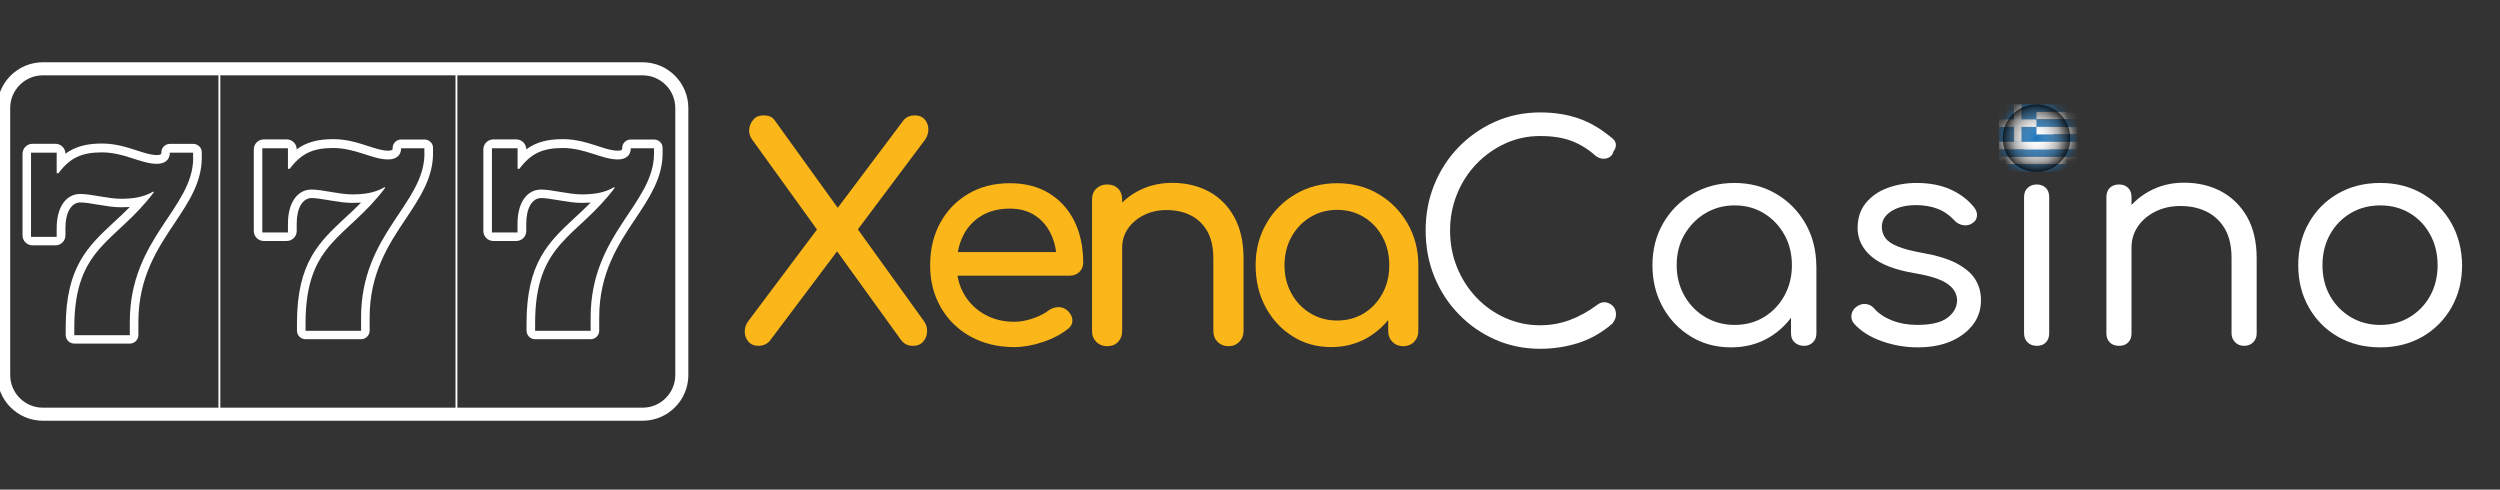 <?xml version="1.0" encoding="utf-8"?>
<svg width="240" height="47" viewBox="0 0 240 47" fill="none" xmlns="http://www.w3.org/2000/svg">
	<rect x="0" y="0" width="240" height="47" fill="#333333" stroke="none"/>
	<g clip-path="url(#clip0_1645_4170)">
		<path d="M72.834 33.2C72.397 33.2 72.071 33.062 71.839 32.788C71.607 32.513 71.496 32.196 71.496 31.826C71.496 31.457 71.607 31.123 71.839 30.823L78.979 21.305L80.258 20.172L86.771 11.505C87.037 11.222 87.389 11.076 87.818 11.076C88.213 11.076 88.531 11.196 88.754 11.445C88.977 11.694 89.106 11.994 89.123 12.354C89.14 12.715 89.037 13.067 88.814 13.401L81.931 22.584L80.713 23.657L73.856 32.779C73.572 33.062 73.229 33.2 72.834 33.2ZM87.647 33.2C87.398 33.2 87.192 33.157 87.011 33.071C86.831 32.985 86.668 32.848 86.514 32.659L79.914 23.511L78.867 22.635L72.208 13.401C71.985 13.101 71.89 12.766 71.925 12.406C71.959 12.045 72.096 11.736 72.337 11.47C72.568 11.204 72.886 11.076 73.289 11.076C73.778 11.076 74.13 11.222 74.336 11.505L80.627 20.233L81.699 21.108L88.694 30.823C88.917 31.123 89.02 31.466 89.002 31.844C88.985 32.221 88.857 32.539 88.616 32.805C88.393 33.071 88.067 33.2 87.647 33.2Z" fill="#FBB71A" />
		<path d="M97.37 33.32C95.799 33.32 94.409 32.985 93.191 32.316C91.972 31.646 91.019 30.72 90.333 29.535C89.646 28.351 89.294 27.004 89.294 25.468C89.294 23.923 89.62 22.558 90.273 21.374C90.925 20.19 91.826 19.271 92.976 18.593C94.126 17.924 95.448 17.589 96.941 17.589C98.417 17.589 99.678 17.916 100.734 18.568C101.789 19.22 102.596 20.121 103.154 21.262C103.712 22.404 103.986 23.725 103.986 25.219C103.986 25.579 103.866 25.871 103.617 26.111C103.368 26.351 103.06 26.463 102.682 26.463H91.268V24.197H102.605L101.446 24.987C101.429 24.043 101.24 23.193 100.88 22.447C100.519 21.7 100.013 21.108 99.352 20.679C98.691 20.241 97.885 20.027 96.941 20.027C95.868 20.027 94.941 20.267 94.177 20.739C93.414 21.211 92.83 21.855 92.435 22.678C92.04 23.502 91.843 24.429 91.843 25.468C91.843 26.506 92.075 27.433 92.555 28.248C93.027 29.063 93.68 29.707 94.512 30.179C95.344 30.651 96.297 30.891 97.37 30.891C97.953 30.891 98.554 30.78 99.172 30.565C99.781 30.351 100.279 30.102 100.657 29.81C100.94 29.604 101.249 29.492 101.575 29.484C101.901 29.475 102.193 29.57 102.442 29.784C102.759 30.067 102.931 30.376 102.948 30.72C102.965 31.063 102.819 31.355 102.493 31.595C101.85 32.101 101.051 32.522 100.099 32.839C99.146 33.157 98.237 33.32 97.37 33.32Z" fill="#FBB71A" />
		<path d="M106.286 33.234C105.874 33.234 105.522 33.096 105.248 32.822C104.973 32.547 104.836 32.204 104.836 31.783V19.151C104.836 18.713 104.973 18.37 105.248 18.104C105.522 17.838 105.866 17.709 106.286 17.709C106.724 17.709 107.067 17.838 107.333 18.104C107.599 18.37 107.728 18.722 107.728 19.151V31.783C107.728 32.195 107.599 32.547 107.333 32.822C107.076 33.096 106.724 33.234 106.286 33.234ZM117.932 33.234C117.52 33.234 117.168 33.096 116.893 32.822C116.619 32.547 116.481 32.204 116.481 31.783V24.815C116.481 23.742 116.284 22.858 115.889 22.18C115.495 21.502 114.962 20.996 114.285 20.661C113.615 20.327 112.843 20.164 111.976 20.164C111.186 20.164 110.466 20.327 109.822 20.644C109.178 20.962 108.672 21.391 108.294 21.931C107.917 22.472 107.728 23.09 107.728 23.785H105.943C105.943 22.592 106.226 21.537 106.81 20.601C107.385 19.666 108.174 18.928 109.178 18.378C110.182 17.829 111.307 17.555 112.551 17.555C113.855 17.555 115.023 17.838 116.052 18.387C117.082 18.945 117.897 19.76 118.49 20.841C119.082 21.923 119.382 23.244 119.382 24.806V31.775C119.382 32.187 119.245 32.538 118.97 32.813C118.696 33.096 118.352 33.234 117.932 33.234Z" fill="#FBB71A" />
		<path d="M127.792 33.32C126.411 33.32 125.175 32.977 124.085 32.281C122.987 31.595 122.128 30.66 121.493 29.475C120.858 28.291 120.541 26.961 120.541 25.468C120.541 23.974 120.884 22.636 121.579 21.443C122.266 20.25 123.201 19.314 124.385 18.628C125.57 17.941 126.891 17.589 128.367 17.589C129.843 17.589 131.165 17.933 132.332 18.628C133.499 19.314 134.435 20.258 135.121 21.443C135.808 22.636 136.16 23.974 136.16 25.468H135.053C135.053 26.961 134.735 28.299 134.1 29.475C133.465 30.66 132.598 31.586 131.508 32.281C130.41 32.968 129.174 33.32 127.792 33.32ZM128.359 30.771C129.32 30.771 130.178 30.539 130.933 30.076C131.689 29.613 132.281 28.977 132.718 28.179C133.156 27.373 133.371 26.471 133.371 25.476C133.371 24.455 133.156 23.545 132.718 22.738C132.281 21.932 131.689 21.305 130.933 20.842C130.178 20.378 129.32 20.147 128.359 20.147C127.415 20.147 126.557 20.378 125.793 20.842C125.029 21.305 124.42 21.94 123.982 22.738C123.536 23.545 123.313 24.455 123.313 25.476C123.313 26.48 123.536 27.381 123.982 28.179C124.428 28.986 125.029 29.613 125.793 30.076C126.557 30.539 127.415 30.771 128.359 30.771ZM134.709 33.234C134.297 33.234 133.946 33.097 133.68 32.822C133.405 32.547 133.268 32.204 133.268 31.784V27.45L133.808 24.446L136.16 25.468V31.784C136.16 32.196 136.022 32.547 135.748 32.822C135.473 33.097 135.121 33.234 134.709 33.234Z" fill="#FBB71A" />
		<path d="M147.848 33.483C146.32 33.483 144.887 33.191 143.557 32.608C142.227 32.024 141.051 31.209 140.047 30.17C139.034 29.132 138.254 27.93 137.696 26.557C137.138 25.184 136.863 23.708 136.863 22.12C136.863 20.55 137.138 19.082 137.696 17.718C138.254 16.345 139.034 15.152 140.03 14.122C141.034 13.092 142.201 12.277 143.531 11.685C144.862 11.093 146.303 10.793 147.848 10.793C149.23 10.793 150.465 10.99 151.564 11.376C152.662 11.762 153.727 12.389 154.765 13.264C154.937 13.393 155.04 13.547 155.091 13.702C155.134 13.865 155.134 14.019 155.091 14.165C155.048 14.32 154.971 14.448 154.877 14.56C154.842 14.766 154.731 14.929 154.55 15.058C154.37 15.186 154.156 15.238 153.915 15.238C153.675 15.238 153.426 15.143 153.177 14.955C152.456 14.311 151.684 13.839 150.852 13.521C150.019 13.213 149.024 13.058 147.848 13.058C146.655 13.058 145.539 13.298 144.493 13.779C143.446 14.259 142.527 14.92 141.729 15.744C140.94 16.577 140.313 17.538 139.876 18.636C139.429 19.735 139.206 20.893 139.206 22.12C139.206 23.391 139.429 24.566 139.876 25.665C140.322 26.763 140.94 27.724 141.729 28.557C142.519 29.389 143.446 30.041 144.493 30.514C145.539 30.985 146.664 31.226 147.848 31.226C148.852 31.226 149.805 31.054 150.706 30.72C151.615 30.376 152.482 29.896 153.315 29.278C153.581 29.072 153.847 28.986 154.121 29.02C154.396 29.055 154.628 29.175 154.834 29.372C155.031 29.57 155.134 29.835 155.134 30.179C155.134 30.35 155.108 30.496 155.048 30.634C154.988 30.762 154.902 30.908 154.791 31.063C153.812 31.912 152.731 32.53 151.547 32.916C150.371 33.294 149.135 33.483 147.848 33.483Z" fill="white" />
		<path d="M166.179 33.346C164.745 33.346 163.458 33.003 162.325 32.307C161.193 31.621 160.291 30.677 159.631 29.493C158.97 28.3 158.635 26.961 158.635 25.468C158.635 23.957 158.978 22.61 159.674 21.417C160.36 20.224 161.304 19.289 162.497 18.602C163.69 17.916 165.02 17.564 166.487 17.564C167.981 17.564 169.319 17.907 170.495 18.602C171.679 19.289 172.606 20.233 173.301 21.417C173.988 22.61 174.348 23.957 174.366 25.468L173.404 25.948C173.404 27.347 173.087 28.6 172.452 29.716C171.817 30.831 170.959 31.715 169.877 32.368C168.796 33.02 167.56 33.346 166.179 33.346ZM166.522 31.192C167.577 31.192 168.521 30.943 169.345 30.437C170.169 29.939 170.821 29.252 171.302 28.386C171.782 27.519 172.023 26.541 172.023 25.468C172.023 24.369 171.782 23.391 171.302 22.533C170.821 21.675 170.169 20.988 169.345 20.482C168.521 19.976 167.586 19.718 166.522 19.718C165.483 19.718 164.539 19.976 163.698 20.482C162.857 20.988 162.197 21.675 161.699 22.533C161.201 23.391 160.961 24.369 160.961 25.468C160.961 26.541 161.21 27.519 161.699 28.386C162.188 29.252 162.857 29.939 163.698 30.437C164.539 30.934 165.483 31.192 166.522 31.192ZM173.181 33.2C172.821 33.2 172.529 33.089 172.289 32.874C172.049 32.659 171.937 32.368 171.937 32.007V27.33L172.478 24.867L174.374 25.459V32.007C174.374 32.368 174.263 32.651 174.031 32.874C173.799 33.097 173.516 33.2 173.181 33.2Z" fill="white" />
		<path d="M184.089 33.346C182.913 33.346 181.78 33.148 180.673 32.762C179.566 32.376 178.682 31.827 178.022 31.106C177.798 30.857 177.695 30.574 177.738 30.256C177.773 29.939 177.927 29.673 178.193 29.467C178.494 29.244 178.802 29.149 179.111 29.184C179.42 29.218 179.686 29.355 179.892 29.578C180.304 30.068 180.888 30.462 181.617 30.754C182.355 31.046 183.162 31.192 184.055 31.192C185.359 31.192 186.32 30.969 186.929 30.523C187.539 30.076 187.856 29.527 187.882 28.866C187.882 28.223 187.573 27.682 186.964 27.253C186.346 26.815 185.307 26.48 183.831 26.232C181.926 25.914 180.527 25.373 179.652 24.618C178.777 23.863 178.33 22.953 178.33 21.898C178.33 20.937 178.596 20.13 179.12 19.486C179.652 18.843 180.339 18.362 181.205 18.044C182.064 17.727 182.99 17.564 183.994 17.564C185.256 17.564 186.354 17.779 187.281 18.199C188.208 18.628 188.955 19.195 189.521 19.915C189.727 20.181 189.822 20.456 189.787 20.748C189.761 21.04 189.607 21.271 189.324 21.443C189.075 21.615 188.792 21.666 188.457 21.615C188.122 21.555 187.848 21.409 187.625 21.16C187.153 20.653 186.612 20.276 186.011 20.044C185.402 19.812 184.715 19.692 183.943 19.692C182.965 19.692 182.167 19.89 181.566 20.276C180.965 20.662 180.656 21.16 180.656 21.761C180.656 22.172 180.768 22.533 180.982 22.833C181.197 23.134 181.583 23.408 182.141 23.64C182.699 23.88 183.497 24.086 184.535 24.275C185.951 24.524 187.067 24.867 187.891 25.313C188.714 25.76 189.298 26.274 189.65 26.858C190.002 27.442 190.173 28.094 190.173 28.815C190.173 29.707 189.924 30.48 189.418 31.149C188.912 31.818 188.217 32.35 187.307 32.754C186.406 33.149 185.333 33.346 184.089 33.346Z" fill="white" />
		<path d="M195.503 14.903C195.048 14.903 194.662 14.741 194.344 14.406C194.018 14.08 193.864 13.685 193.864 13.23C193.864 12.758 194.027 12.372 194.362 12.072C194.696 11.771 195.074 11.617 195.512 11.617C195.949 11.617 196.327 11.771 196.662 12.072C196.988 12.372 197.159 12.758 197.159 13.23C197.159 13.685 196.996 14.08 196.679 14.406C196.344 14.741 195.958 14.903 195.503 14.903ZM195.529 33.2C195.168 33.2 194.877 33.088 194.653 32.874C194.43 32.659 194.31 32.359 194.31 31.981V18.928C194.31 18.551 194.422 18.25 194.653 18.036C194.877 17.821 195.177 17.71 195.529 17.71C195.881 17.71 196.172 17.821 196.396 18.036C196.619 18.25 196.722 18.551 196.722 18.928V31.99C196.722 32.367 196.61 32.668 196.396 32.882C196.181 33.097 195.889 33.2 195.529 33.2Z" fill="white" />
		<path d="M203.433 33.199C203.055 33.199 202.755 33.088 202.54 32.873C202.326 32.659 202.214 32.367 202.214 32.007V18.928C202.214 18.55 202.326 18.25 202.54 18.035C202.755 17.821 203.055 17.709 203.433 17.709C203.793 17.709 204.076 17.821 204.299 18.035C204.522 18.25 204.625 18.55 204.625 18.928V32.015C204.625 32.376 204.514 32.659 204.299 32.882C204.085 33.096 203.793 33.199 203.433 33.199ZM215.447 33.199C215.087 33.199 214.795 33.088 214.572 32.856C214.349 32.633 214.229 32.35 214.229 32.007V24.789C214.229 23.639 214.014 22.695 213.593 21.974C213.173 21.253 212.589 20.696 211.851 20.327C211.113 19.958 210.272 19.777 209.328 19.777C208.436 19.777 207.646 19.949 206.934 20.301C206.222 20.653 205.664 21.125 205.252 21.717C204.84 22.309 204.625 22.996 204.625 23.768H202.978C203.012 22.575 203.33 21.52 203.93 20.584C204.531 19.649 205.321 18.911 206.325 18.361C207.329 17.812 208.436 17.538 209.672 17.538C210.993 17.538 212.177 17.812 213.224 18.37C214.271 18.928 215.104 19.743 215.722 20.824C216.331 21.897 216.64 23.227 216.64 24.789V32.015C216.64 32.358 216.528 32.642 216.297 32.865C216.074 33.088 215.79 33.199 215.447 33.199Z" fill="white" />
		<path d="M228.509 33.346C226.981 33.346 225.625 33.003 224.441 32.325C223.257 31.647 222.33 30.711 221.652 29.518C220.974 28.326 220.631 26.978 220.631 25.468C220.631 23.94 220.974 22.576 221.652 21.392C222.33 20.199 223.265 19.263 224.441 18.585C225.625 17.907 226.973 17.564 228.509 17.564C230.019 17.564 231.358 17.907 232.534 18.585C233.701 19.263 234.628 20.199 235.314 21.392C235.992 22.584 236.344 23.94 236.361 25.468C236.361 26.978 236.018 28.326 235.34 29.518C234.662 30.711 233.726 31.647 232.551 32.325C231.366 33.003 230.019 33.346 228.509 33.346ZM228.509 31.192C229.564 31.192 230.508 30.943 231.341 30.437C232.173 29.93 232.825 29.252 233.297 28.394C233.769 27.536 234.01 26.558 234.01 25.459C234.01 24.361 233.769 23.382 233.297 22.516C232.825 21.649 232.173 20.962 231.341 20.465C230.508 19.967 229.564 19.718 228.509 19.718C227.453 19.718 226.501 19.967 225.66 20.465C224.819 20.962 224.158 21.649 223.677 22.516C223.197 23.382 222.956 24.369 222.956 25.459C222.956 26.558 223.197 27.536 223.677 28.394C224.158 29.252 224.819 29.93 225.66 30.437C226.501 30.943 227.453 31.192 228.509 31.192Z" fill="white" />
		<path d="M61.695 40.391H4.12C1.691 40.391 -0.274 38.417 -0.274 35.997V10.372C-0.274 7.943 1.7 5.978 4.12 5.978H61.687C64.115 5.978 66.081 7.952 66.081 10.372V35.997C66.089 38.417 64.115 40.391 61.695 40.391ZM4.12 7.231C2.386 7.231 0.979 8.638 0.979 10.372V35.997C0.979 37.731 2.386 39.138 4.12 39.138H61.687C63.42 39.138 64.828 37.731 64.828 35.997V10.372C64.828 8.638 63.42 7.231 61.687 7.231H4.12Z" fill="white" />
		<path d="M18.546 13.813H16.315C16.083 13.813 15.877 13.908 15.731 14.053C15.577 14.199 15.491 14.405 15.491 14.637C15.491 14.757 15.491 14.886 15.07 14.886C14.495 14.886 13.86 14.68 13.131 14.44C12.17 14.131 11.088 13.779 9.801 13.779C9.063 13.779 8.411 13.848 7.836 14.011C7.261 14.165 6.746 14.414 6.282 14.757C6.282 14.234 5.853 13.805 5.33 13.805H3.116C2.592 13.805 2.163 14.234 2.163 14.757V22.601C2.163 23.124 2.592 23.553 3.116 23.553H5.33C5.853 23.553 6.282 23.124 6.282 22.601V21.88C6.282 20.395 6.849 19.434 7.716 19.434C8.145 19.434 8.737 19.537 9.363 19.64L9.466 19.657C10.187 19.777 10.925 19.898 11.603 19.898C11.869 19.898 12.161 19.889 12.461 19.872C11.947 20.395 11.44 20.867 10.934 21.331C8.454 23.639 6.308 25.622 6.308 31.44V32.161C6.308 32.616 6.677 32.985 7.132 32.985H12.461C12.916 32.985 13.285 32.616 13.285 32.161V30.882C13.285 26.617 15.13 23.854 16.761 21.417C18.1 19.409 19.37 17.512 19.37 15.143V14.62C19.378 14.182 19.009 13.813 18.546 13.813ZM18.546 15.161C18.546 20.001 12.461 22.867 12.461 30.899V32.178H7.132V31.457C7.132 23.631 11.131 23.313 14.778 18.447L14.718 18.387C13.732 18.971 12.659 19.082 11.586 19.082C10.977 19.082 10.282 18.962 9.586 18.851C8.891 18.73 8.222 18.619 7.698 18.619C6.42 18.619 5.441 19.777 5.441 21.897V22.738H2.978V14.654H5.441V16.628H5.613C6.712 15.152 7.844 14.628 9.784 14.628C11.929 14.628 13.525 15.727 15.062 15.727C15.791 15.727 16.306 15.375 16.306 14.654H18.537V15.161H18.546Z" fill="white" />
		<path d="M40.747 13.393H38.516C38.284 13.393 38.078 13.487 37.932 13.633C37.778 13.779 37.692 13.985 37.692 14.217C37.692 14.337 37.692 14.466 37.271 14.466C36.696 14.466 36.061 14.259 35.332 14.019C34.371 13.71 33.289 13.358 32.002 13.358C31.264 13.358 30.612 13.427 30.037 13.59C29.462 13.745 28.947 13.993 28.484 14.337C28.484 13.813 28.055 13.384 27.531 13.384H25.317C24.794 13.384 24.364 13.813 24.364 14.337V22.18C24.364 22.704 24.794 23.133 25.317 23.133H27.531C28.055 23.133 28.484 22.704 28.484 22.18V21.46C28.484 19.975 29.05 19.014 29.917 19.014C30.346 19.014 30.938 19.117 31.564 19.22L31.668 19.237C32.388 19.357 33.126 19.477 33.804 19.477C34.07 19.477 34.362 19.469 34.663 19.451C34.148 19.975 33.641 20.447 33.135 20.91C30.655 23.219 28.509 25.201 28.509 31.02V31.741C28.509 32.196 28.878 32.565 29.333 32.565H34.663C35.117 32.565 35.486 32.196 35.486 31.741V30.462C35.486 26.197 37.331 23.433 38.962 20.996C40.301 18.988 41.571 17.091 41.571 14.723V14.199C41.58 13.762 41.211 13.393 40.747 13.393ZM40.747 14.74C40.747 19.58 34.663 22.447 34.663 30.479V31.758H29.333V31.037C29.333 23.21 33.332 22.893 36.98 18.027L36.92 17.967C35.933 18.55 34.86 18.662 33.787 18.662C33.178 18.662 32.483 18.542 31.788 18.43C31.093 18.31 30.423 18.198 29.9 18.198C28.621 18.198 27.643 19.357 27.643 21.477V22.318H25.18V14.234H27.643V16.208H27.814C28.913 14.732 30.046 14.208 31.985 14.208C34.13 14.208 35.727 15.306 37.263 15.306C37.992 15.306 38.507 14.955 38.507 14.234H40.739V14.74H40.747Z" fill="white" />
		<path d="M62.785 13.393H60.554C60.322 13.393 60.116 13.487 59.97 13.633C59.816 13.779 59.73 13.985 59.73 14.217C59.73 14.337 59.73 14.466 59.31 14.466C58.735 14.466 58.1 14.259 57.37 14.019C56.409 13.71 55.328 13.358 54.04 13.358C53.302 13.358 52.65 13.427 52.075 13.59C51.5 13.745 50.985 13.993 50.522 14.337C50.522 13.813 50.093 13.384 49.569 13.384H47.355C46.832 13.384 46.403 13.813 46.403 14.337V22.18C46.403 22.704 46.832 23.133 47.355 23.133H49.569C50.093 23.133 50.522 22.704 50.522 22.18V21.46C50.522 19.975 51.088 19.014 51.955 19.014C52.384 19.014 52.976 19.117 53.603 19.22L53.706 19.237C54.427 19.357 55.165 19.477 55.843 19.477C56.109 19.477 56.4 19.469 56.701 19.451C56.186 19.975 55.679 20.447 55.173 20.91C52.693 23.219 50.548 25.201 50.548 31.02V31.741C50.548 32.196 50.917 32.565 51.371 32.565H56.701C57.156 32.565 57.525 32.196 57.525 31.741V30.462C57.525 26.197 59.37 23.433 61 20.996C62.339 18.988 63.609 17.091 63.609 14.723V14.199C63.618 13.762 63.249 13.393 62.785 13.393ZM62.785 14.74C62.785 19.58 56.701 22.447 56.701 30.479V31.758H51.371V31.037C51.371 23.21 55.371 22.893 59.018 18.027L58.958 17.967C57.971 18.55 56.898 18.662 55.825 18.662C55.216 18.662 54.521 18.542 53.826 18.43C53.131 18.31 52.461 18.198 51.938 18.198C50.659 18.198 49.681 19.357 49.681 21.477V22.318H47.226V14.234H49.689V16.208H49.861C50.959 14.732 52.092 14.208 54.032 14.208C56.177 14.208 57.773 15.306 59.31 15.306C60.039 15.306 60.554 14.955 60.554 14.234H62.785V14.74Z" fill="white" />
		<path d="M21.06 6.845V39.936" stroke="white" stroke-width="0.18" stroke-miterlimit="10" />
		<path d="M43.819 6.845V39.936" stroke="white" stroke-width="0.18" stroke-miterlimit="10" />
		<mask id="mask0_1645_4170" style="mask-type:luminance" maskUnits="userSpaceOnUse" x="192" y="10" width="7" height="7">
			<path d="M195.503 16.508C197.294 16.508 198.747 15.056 198.747 13.264C198.747 11.472 197.294 10.02 195.503 10.02C193.711 10.02 192.259 11.472 192.259 13.264C192.259 15.056 193.711 16.508 195.503 16.508Z" fill="white" />
		</mask>
		<g mask="url(#mask0_1645_4170)">
			<path d="M202.488 10.02H191.898V10.741H202.488V10.02Z" fill="#1C75BC" />
			<path d="M202.488 10.741H191.898V11.462H202.488V10.741Z" fill="white" />
			<path d="M202.488 11.462H191.898V12.183H202.488V11.462Z" fill="#1C75BC" />
			<path d="M202.488 12.183H191.898V12.903H202.488V12.183Z" fill="white" />
			<path d="M202.488 12.903H191.898V13.624H202.488V12.903Z" fill="#1C75BC" />
			<path d="M202.488 14.337H191.898V15.058H202.488V14.337Z" fill="#1C75BC" />
			<path d="M195.502 10.02H191.898V13.624H195.502V10.02Z" fill="#1C75BC" />
			<path d="M193.34 13.616V10.02H194.061V13.616" fill="white" />
			<path d="M195.502 12.183H191.898V11.462H195.502" fill="white" />
			<path d="M202.488 13.616H191.898V14.337H202.488V13.616Z" fill="white" />
			<path d="M202.488 15.058H191.898V15.778H202.488V15.058Z" fill="white" />
			<path d="M202.488 15.778H191.898V16.499H202.488V15.778Z" fill="#1C75BC" />
		</g>
		<path opacity="0.7" d="M195.503 16.508C197.294 16.508 198.747 15.056 198.747 13.264C198.747 11.472 197.294 10.02 195.503 10.02C193.711 10.02 192.259 11.472 192.259 13.264C192.259 15.056 193.711 16.508 195.503 16.508Z" fill="url(#paint0_radial_1645_4170)" />
	</g>
	<defs>
		<radialGradient id="paint0_radial_1645_4170" cx="0" cy="0" r="1" gradientUnits="userSpaceOnUse" gradientTransform="translate(195.503 13.264) scale(3.25 3.25)">
			<stop stop-color="white" stop-opacity="0" />
			<stop offset="1" />
		</radialGradient>
		<clipPath id="clip0_1645_4170">
			<rect width="240" height="46.909" fill="white" />
		</clipPath>
	</defs>
</svg>

